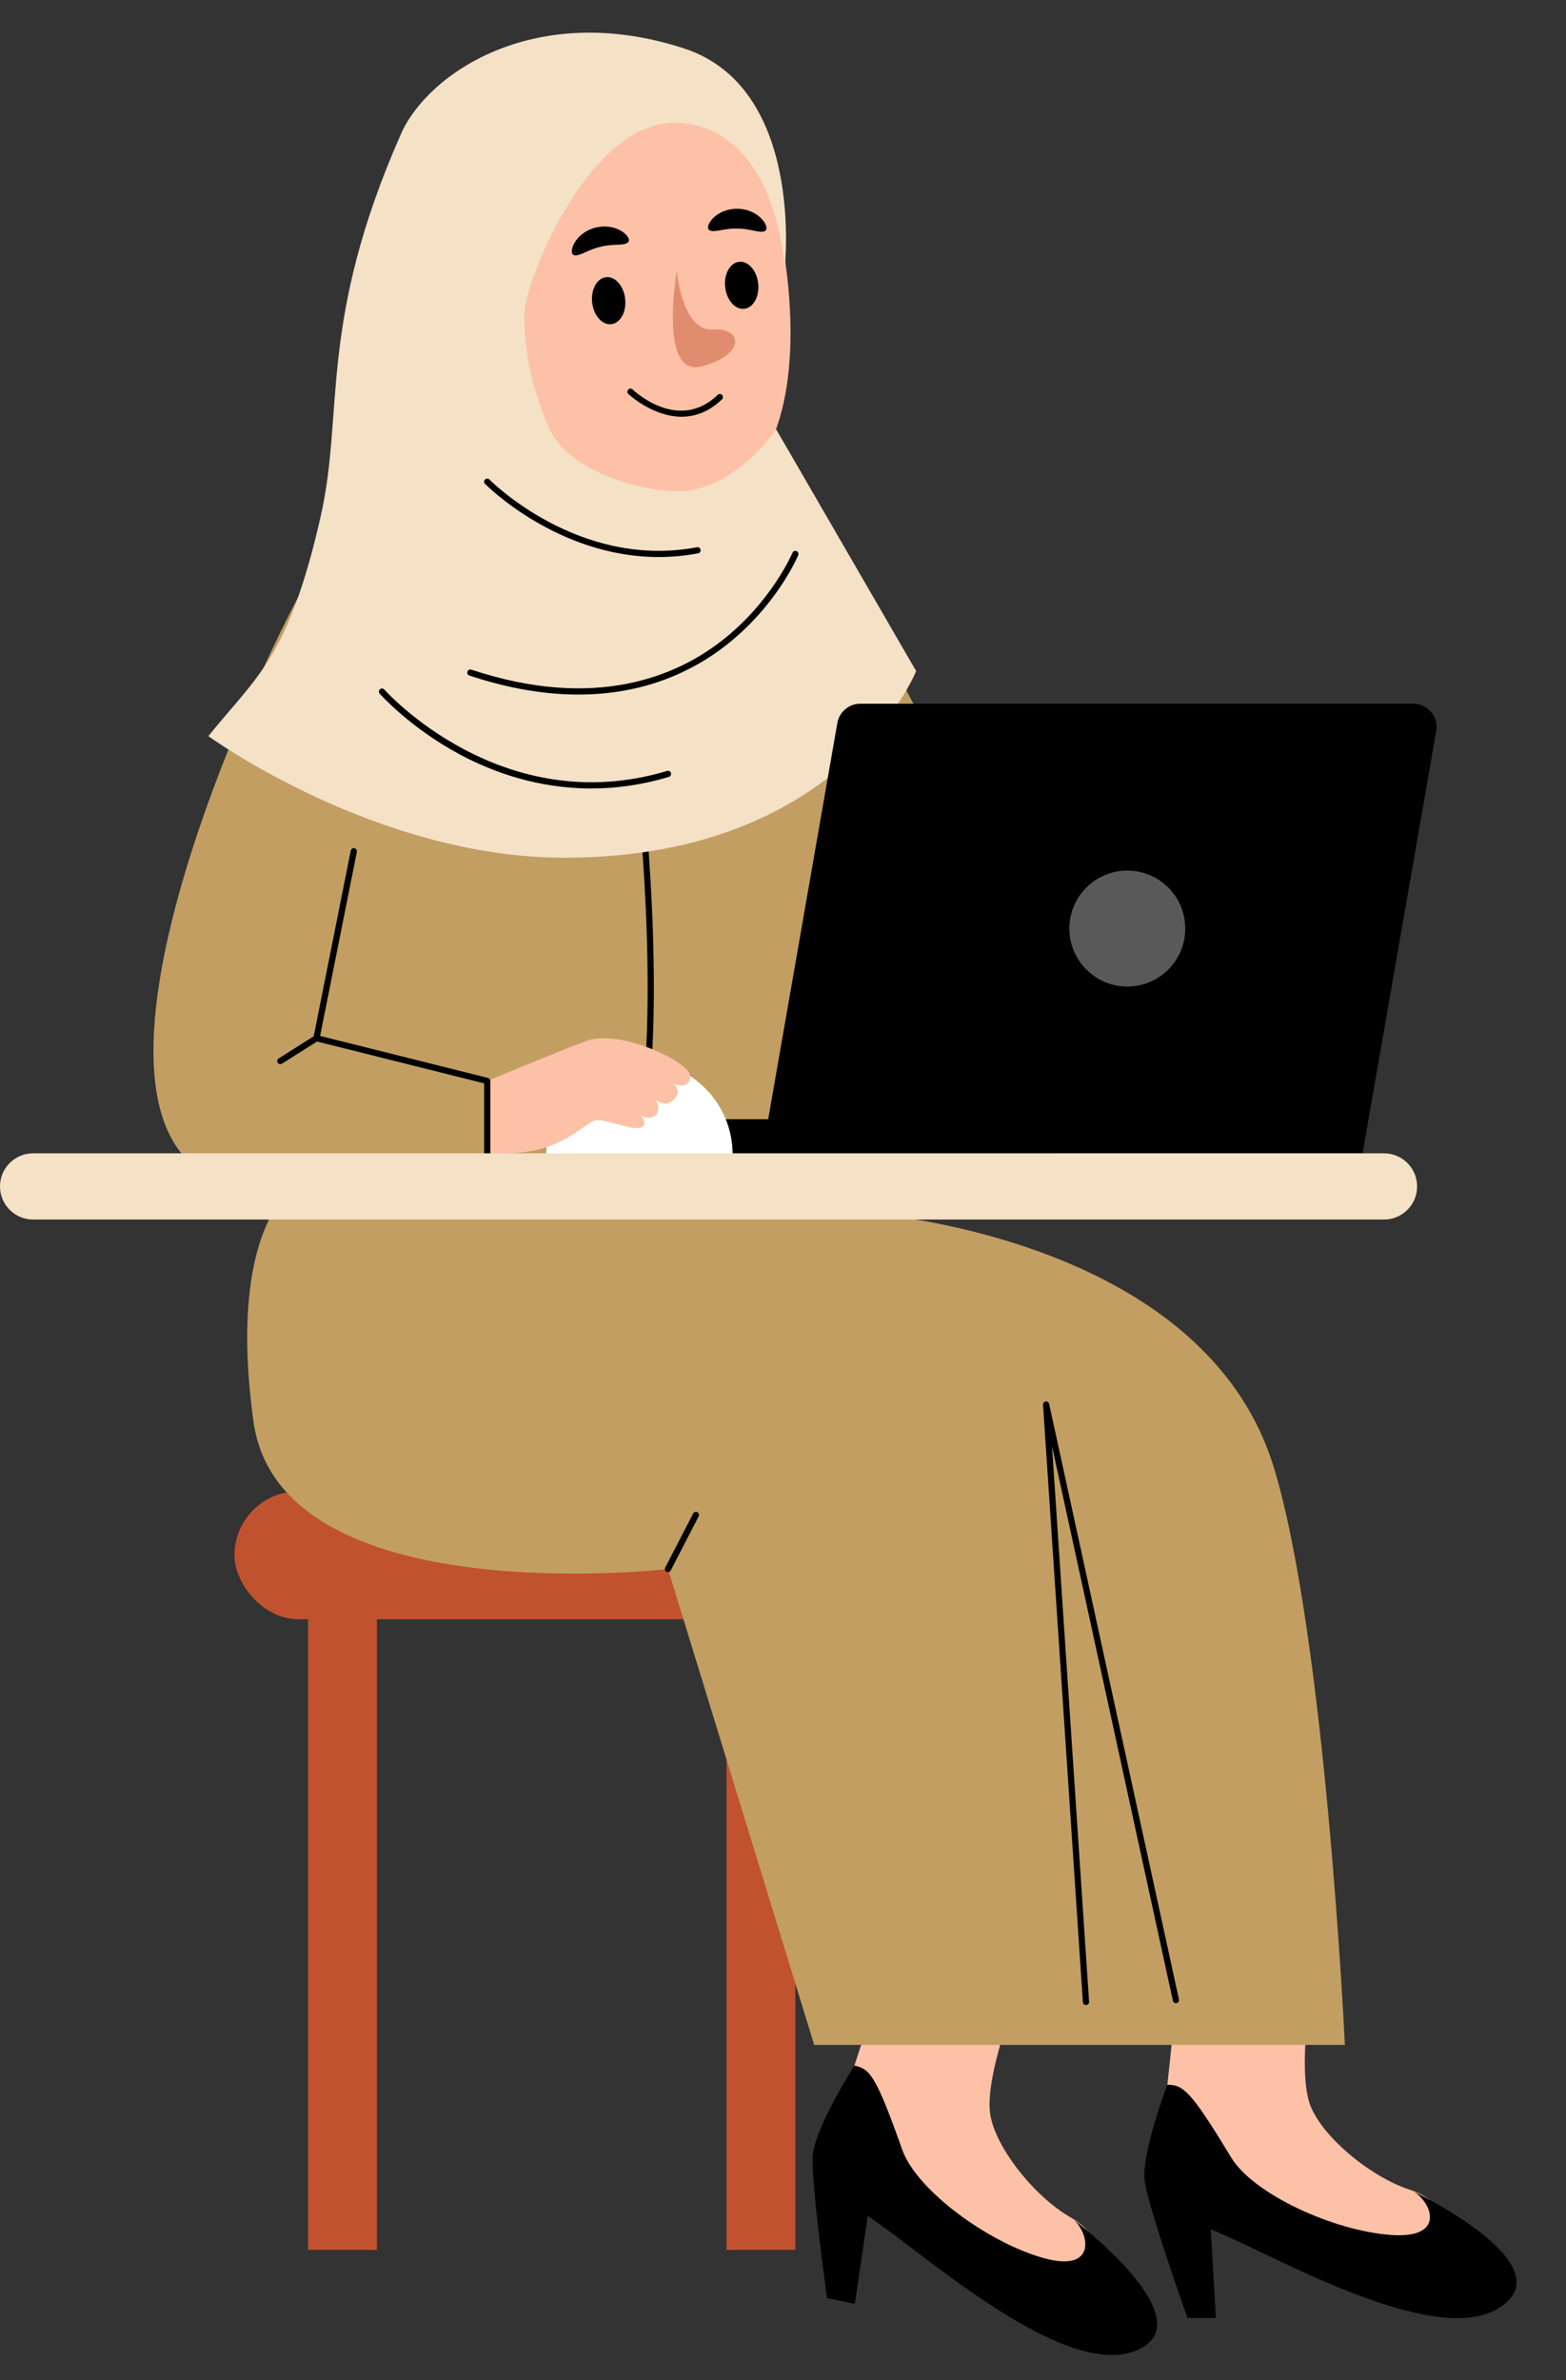 <?xml version="1.0" encoding="UTF-8"?>
<!DOCTYPE svg PUBLIC '-//W3C//DTD SVG 1.0//EN'
          'http://www.w3.org/TR/2001/REC-SVG-20010904/DTD/svg10.dtd'>
<svg data-name="Layer 2" height="1195.0" preserveAspectRatio="xMidYMid meet" version="1.0" viewBox="0.0 -16.4 786.5 1195.0" width="786.5" xmlns="http://www.w3.org/2000/svg" xmlns:xlink="http://www.w3.org/1999/xlink" zoomAndPan="magnify"
><rect x="0.0" y="-16.4" width="786.5" height="1195.0" fill="#333333" stroke="none"/><g data-name="Object"
  ><g
    ><g id="change1_2"
      ><rect fill="#c15230" height="64.278" rx="32.139" ry="32.139" width="286.143" x="117.777" y="732.265"
      /></g
      ><g id="change1_3"
      ><path d="M154.725 784.64H189.304V1113.105H154.725z" fill="#c15230"
      /></g
      ><g id="change1_4"
      ><path d="M364.873 784.64H399.452V1113.105H364.873z" fill="#c15230"
      /></g
      ><g id="change2_3"
      ><path d="m441.939,979.857s-16.57,54.691-21.021,63.457c0,0,19.355,42.735,35.52,53.996,16.166,11.261,73.745,45.128,88.014,42.818,19.129-3.096,12.039-32.734-6.5-43.164-18.538-10.43-39.5-36.768-40.841-53.773-1.341-17.006,9.586-46.447,9.586-46.447l-64.759-16.887Z" fill="#fcc1a7"
      /></g
      ><g id="change3_10"
      ><path d="m429.126,1020.6c7.919,1.634,10.989,5.545,24.056,42.36,7.116,20.048,42.94,46.521,71.049,54.304,28.109,7.783,22.437-14.539,13.721-20.3,0,0,69.186,51.919,32.44,66.787-36.746,14.868-108.932-51.117-134.578-67.636l-6.496,44.071-13.934-2.876s-7.485-53.32-7.253-70.442c.186-13.702,20.994-46.269,20.994-46.269Z"
      /></g
      ><g id="change2_4"
      ><path d="m590.59,987.724s-5.174,56.911-7.761,66.396c0,0,27.593,37.941,45.701,45.701,18.108,7.761,81.344,29.29,94.852,24.144,18.108-6.898,5.174-34.492-15.09-40.959-20.264-6.467-46.116-28.024-50.867-44.408-4.751-16.383,0-47.426,0-47.426l-66.835-3.449Z" fill="#fcc1a7"
      /></g
      ><g id="change3_11"
      ><path d="m586.277,1030.216c8.086,0,11.883,3.21,32.122,36.623,11.021,18.195,51.457,36.882,80.559,38.822,29.102,1.94,19.035-18.774,9.335-22.654,0,0,78.253,36.863,45.27,58.851-32.983,21.988-117.016-28.043-145.471-39.038l2.546,44.474h-14.228s-18.108-50.707-21.342-67.521c-2.588-13.457,11.208-49.557,11.208-49.557Z"
      /></g
      ><g id="change4_2"
      ><path d="m147.344,579.835s-33.379,20.622-20.038,117.392c13.341,96.771,208.183,74.076,208.183,74.076l73.432,238.918h266.526s-9.619-204.581-35.696-289.956c-26.077-85.375-124.088-114.987-179.628-124.41l-18.959-46.324-293.819,30.304Z" fill="#c29e62"
      /></g
      ><g
      ><g
        ><g id="change4_1"
          ><path d="m526.02,467.114s-81.566-159.65-104.545-199.894c-15.734-27.555-65.064-32.383-65.064-32.383,0,0-1.144,27.525-17.922,41.208,0,0-53.927,8.113-69.81-40.068,0,0-91.346-5.317-118.958,47.411-43.438,82.95-141.695,319.797,5.006,295.846l83.297,16.257s34.886,5.826,113.422-7.91h0l25.956-15.295,80.032,7.904,68.587-113.075Z" fill="#c29e62"
          /></g
          ><g id="change3_4"
          ><path d="m322.149,551.087c-.084,0-.169-.006-.255-.021-.848-.14-1.422-.941-1.282-1.789,11.045-66.769-.974-172.398-1.096-173.457-.1-.854.513-1.627,1.367-1.725.852-.1,1.628.512,1.725,1.367.123,1.064,12.191,107.128,1.076,174.324-.126.762-.787,1.303-1.535,1.303Z"
          /></g
          ><g id="change2_2"
          ><path d="m275.291,29.485c79.581-23.471,99.112,7.272,111.879,51.158,3.944,13.558,7.812,32.9,9.263,53.456,3.245,45.982-5.608,98.033-52.774,104.972-64.452,9.482-105.999-62.499-115.598-102.784-10.028-42.086-14.617-88.561,47.23-106.802Z" fill="#fcc1a7"
          /></g
          ><g id="change5_2"
          ><path d="m340.65,45.319c49.772,2.58,53.451,72.862,53.451,72.862,0,0,10.317-90.382-50.466-110.239-74.596-24.369-128.748,12.325-142.236,42.862-41.756,94.54-28.483,139.655-40.292,191.829-16.146,71.335-32.451,80.732-56.469,110.524,0,0,84.124,61.182,179.142,61.066,139.115-.17,176.345-93.718,176.345-93.718l-70.357-121.448s-17.57,27.206-44.497,30.896c-15.393,2.109-58.738-7.24-69.398-31.247-10.66-24.008-12.388-42.853-12.577-57.392-.189-14.539,32.14-98.338,77.356-95.994Z" fill="#f4e1c6"
          /></g
          ><g id="change3_5"
          ><path d="m313.979,133.636c.721,6.513-2.405,12.204-6.983,12.711-4.578.507-8.874-4.362-9.595-10.875-.721-6.513,2.405-12.204,6.983-12.711s8.874,4.362,9.595,10.875Z"
          /></g
          ><g id="change3_6"
          ><ellipse cx="372.499" cy="126.831" rx="8.34" ry="11.865" transform="rotate(-6.32 372.482 126.822)"
          /></g
          ><g id="change3_7"
          ><path d="m315.56,105.072c-1.685,2.152-7.947.739-13.918,2.438-6.094,1.183-11.043,5.273-13.518,4.115-2.696-.899.246-11.115,11.204-13.802,10.991-2.554,18.231,5.23,16.232,7.25Z"
          /></g
          ><g id="change3_8"
          ><path d="m356.143,99.039c2.115,1.731,7.916-1.018,14.115-.667,6.206-.179,11.929,2.729,14.091,1.057,2.434-1.467-2.672-10.792-13.953-11.016-11.283-.087-16.645,9.092-14.252,10.626Z"
          /></g
          ><g id="change1_1" opacity=".47"
          ><path d="m339.886,119.827s2.908,30.387,18.131,29.219c15.223-1.168,16.373,12.665-5.542,18.476-21.915,5.811-12.589-47.695-12.589-47.695Z" fill="#c15230"
          /></g
          ><g id="change3_9"
          ><path d="m342.346,192.814c-14.584,0-26.593-11.263-26.766-11.429-.621-.594-.642-1.579-.049-2.2.593-.622,1.578-.644,2.2-.05.933.891,23.11,21.624,42.701,2.712.619-.596,1.605-.579,2.201.039.597.619.579,1.604-.039,2.201-6.713,6.48-13.738,8.726-20.249,8.726Z"
          /></g
        ></g
        ><g id="change3_1"
        ><path d="m684.315,562.645h-301.495l37.721-216.051c.98-5.611,5.851-9.706,11.547-9.706h277.696c7.28,0,12.799,6.566,11.547,13.738l-37.017,212.019Z"
        /></g
        ><g id="change3_2"
        ><path d="M274.175 545.485H529.932V563.162H274.175z"
        /></g
        ><g id="change6_1"
        ><path d="m321.062,516.275c-25.895,0-46.887,20.992-46.887,46.887h93.774c0-25.895-20.992-46.887-46.887-46.887Z" fill="#fff"
        /></g
        ><g id="change2_1"
        ><path d="m244.698,526.276s32.671-13.602,49.597-20.05,53.154,10.904,52.424,18.001c-.73,7.097-8.596,3.478-8.596,3.478,0,0,4.856,3.103.375,7.85-4.481,4.747-9.16.105-9.16.105,0,0,3.192,5.911-.656,8.268-3.848,2.357-7.58-.934-7.58-.934,0,0,4.948,4.318,1.045,6.538-3.903,2.22-19.635-5.018-23.761-3.349-4.126,1.669-12.084,9.69-24.879,13.667-12.795,3.976-28.809,2.764-28.809,2.764v-36.337Z" fill="#fcc1a7"
        /></g
        ><g id="change3_3"
        ><path d="m244.698,580.791c-.86,0-1.557-.696-1.557-1.557v-51.743l-84.565-21.165c-.834-.208-1.341-1.053-1.132-1.888.209-.834,1.059-1.341,1.888-1.131l85.744,21.46c.693.173,1.179.795,1.179,1.51v52.958c0,.861-.697,1.557-1.557,1.557Z"
        /></g
        ><g id="change5_1"
        ><path d="m695.106,595.855H16.621c-9.18,0-16.621-7.441-16.621-16.621h0c0-9.18,7.441-16.621,16.621-16.621h678.485c9.179,0,16.621,7.441,16.621,16.621h0c0,9.18-7.442,16.621-16.621,16.621Z" fill="#f4e1c6"
        /></g
        ><g id="change6_2" opacity=".35"
        ><circle cx="566.176" cy="449.766" fill="#fff" r="29.103"
        /></g
      ></g
      ><g id="change3_12"
      ><path d="m545.411,990.215c-.812,0-1.497-.631-1.552-1.453l-20.015-299.902c-.053-.813.529-1.531,1.335-1.645.809-.12,1.567.412,1.739,1.21l65.192,298.968c.184.839-.348,1.669-1.189,1.852-.841.196-1.669-.35-1.851-1.189l-60.722-278.461,18.618,278.96c.056.857-.593,1.599-1.45,1.657-.035.002-.07.003-.105.003Z"
      /></g
      ><g id="change3_13"
      ><path d="m335.488,772.859c-.24,0-.484-.056-.712-.173-.764-.395-1.064-1.333-.67-2.098l14.007-27.135c.394-.763,1.333-1.061,2.097-.669.764.395,1.064,1.333.67,2.098l-14.008,27.135c-.277.535-.821.842-1.385.842Z"
      /></g
      ><g id="change3_14"
      ><path d="m330.825,263.252c-50.904,0-86.842-36.327-87.243-36.741-.599-.616-.584-1.601.032-2.2.616-.6,1.601-.584,2.201.03.44.455,44.768,45.199,104.22,34,.848-.158,1.658.397,1.818,1.24.159.845-.397,1.66-1.242,1.818-6.802,1.282-13.414,1.851-19.787,1.851Z"
      /></g
      ><g id="change3_15"
      ><path d="m290.525,332.3c-16.068,0-34.284-2.758-54.791-9.548-.816-.271-1.259-1.151-.988-1.967.27-.816,1.147-1.257,1.967-.988,62.065,20.551,102.614,3.486,125.7-14.454,25.019-19.438,35.502-43.982,35.605-44.228.332-.794,1.243-1.172,2.038-.833.793.331,1.166,1.243.834,2.037-.433,1.034-10.907,25.547-36.565,45.484-16.02,12.447-40.211,24.498-73.798,24.498Z"
      /></g
      ><g id="change3_16"
      ><path d="m296.935,379.449c-27.118,0-49.791-8.416-65.886-17.024-25.232-13.496-40.205-30.406-40.354-30.575-.567-.646-.502-1.63.144-2.197.646-.567,1.63-.503,2.197.145.579.661,58.932,65.788,142.006,40.841.824-.242,1.691.22,1.938,1.044.248.822-.22,1.691-1.043,1.938-13.767,4.133-26.833,5.828-39.002,5.828Z"
      /></g
      ><g id="change3_17"
      ><path d="m140.805,517.832c-.517,0-1.021-.257-1.318-.725-.459-.728-.242-1.689.486-2.148l17.586-11.102,18.614-93.224c.167-.842.987-1.392,1.831-1.221.843.169,1.39.988,1.221,1.832l-18.745,93.878c-.084.418-.334.783-.695,1.011l-18.151,11.459c-.258.163-.545.24-.829.24Z"
      /></g
    ></g
  ></g
></svg
>
